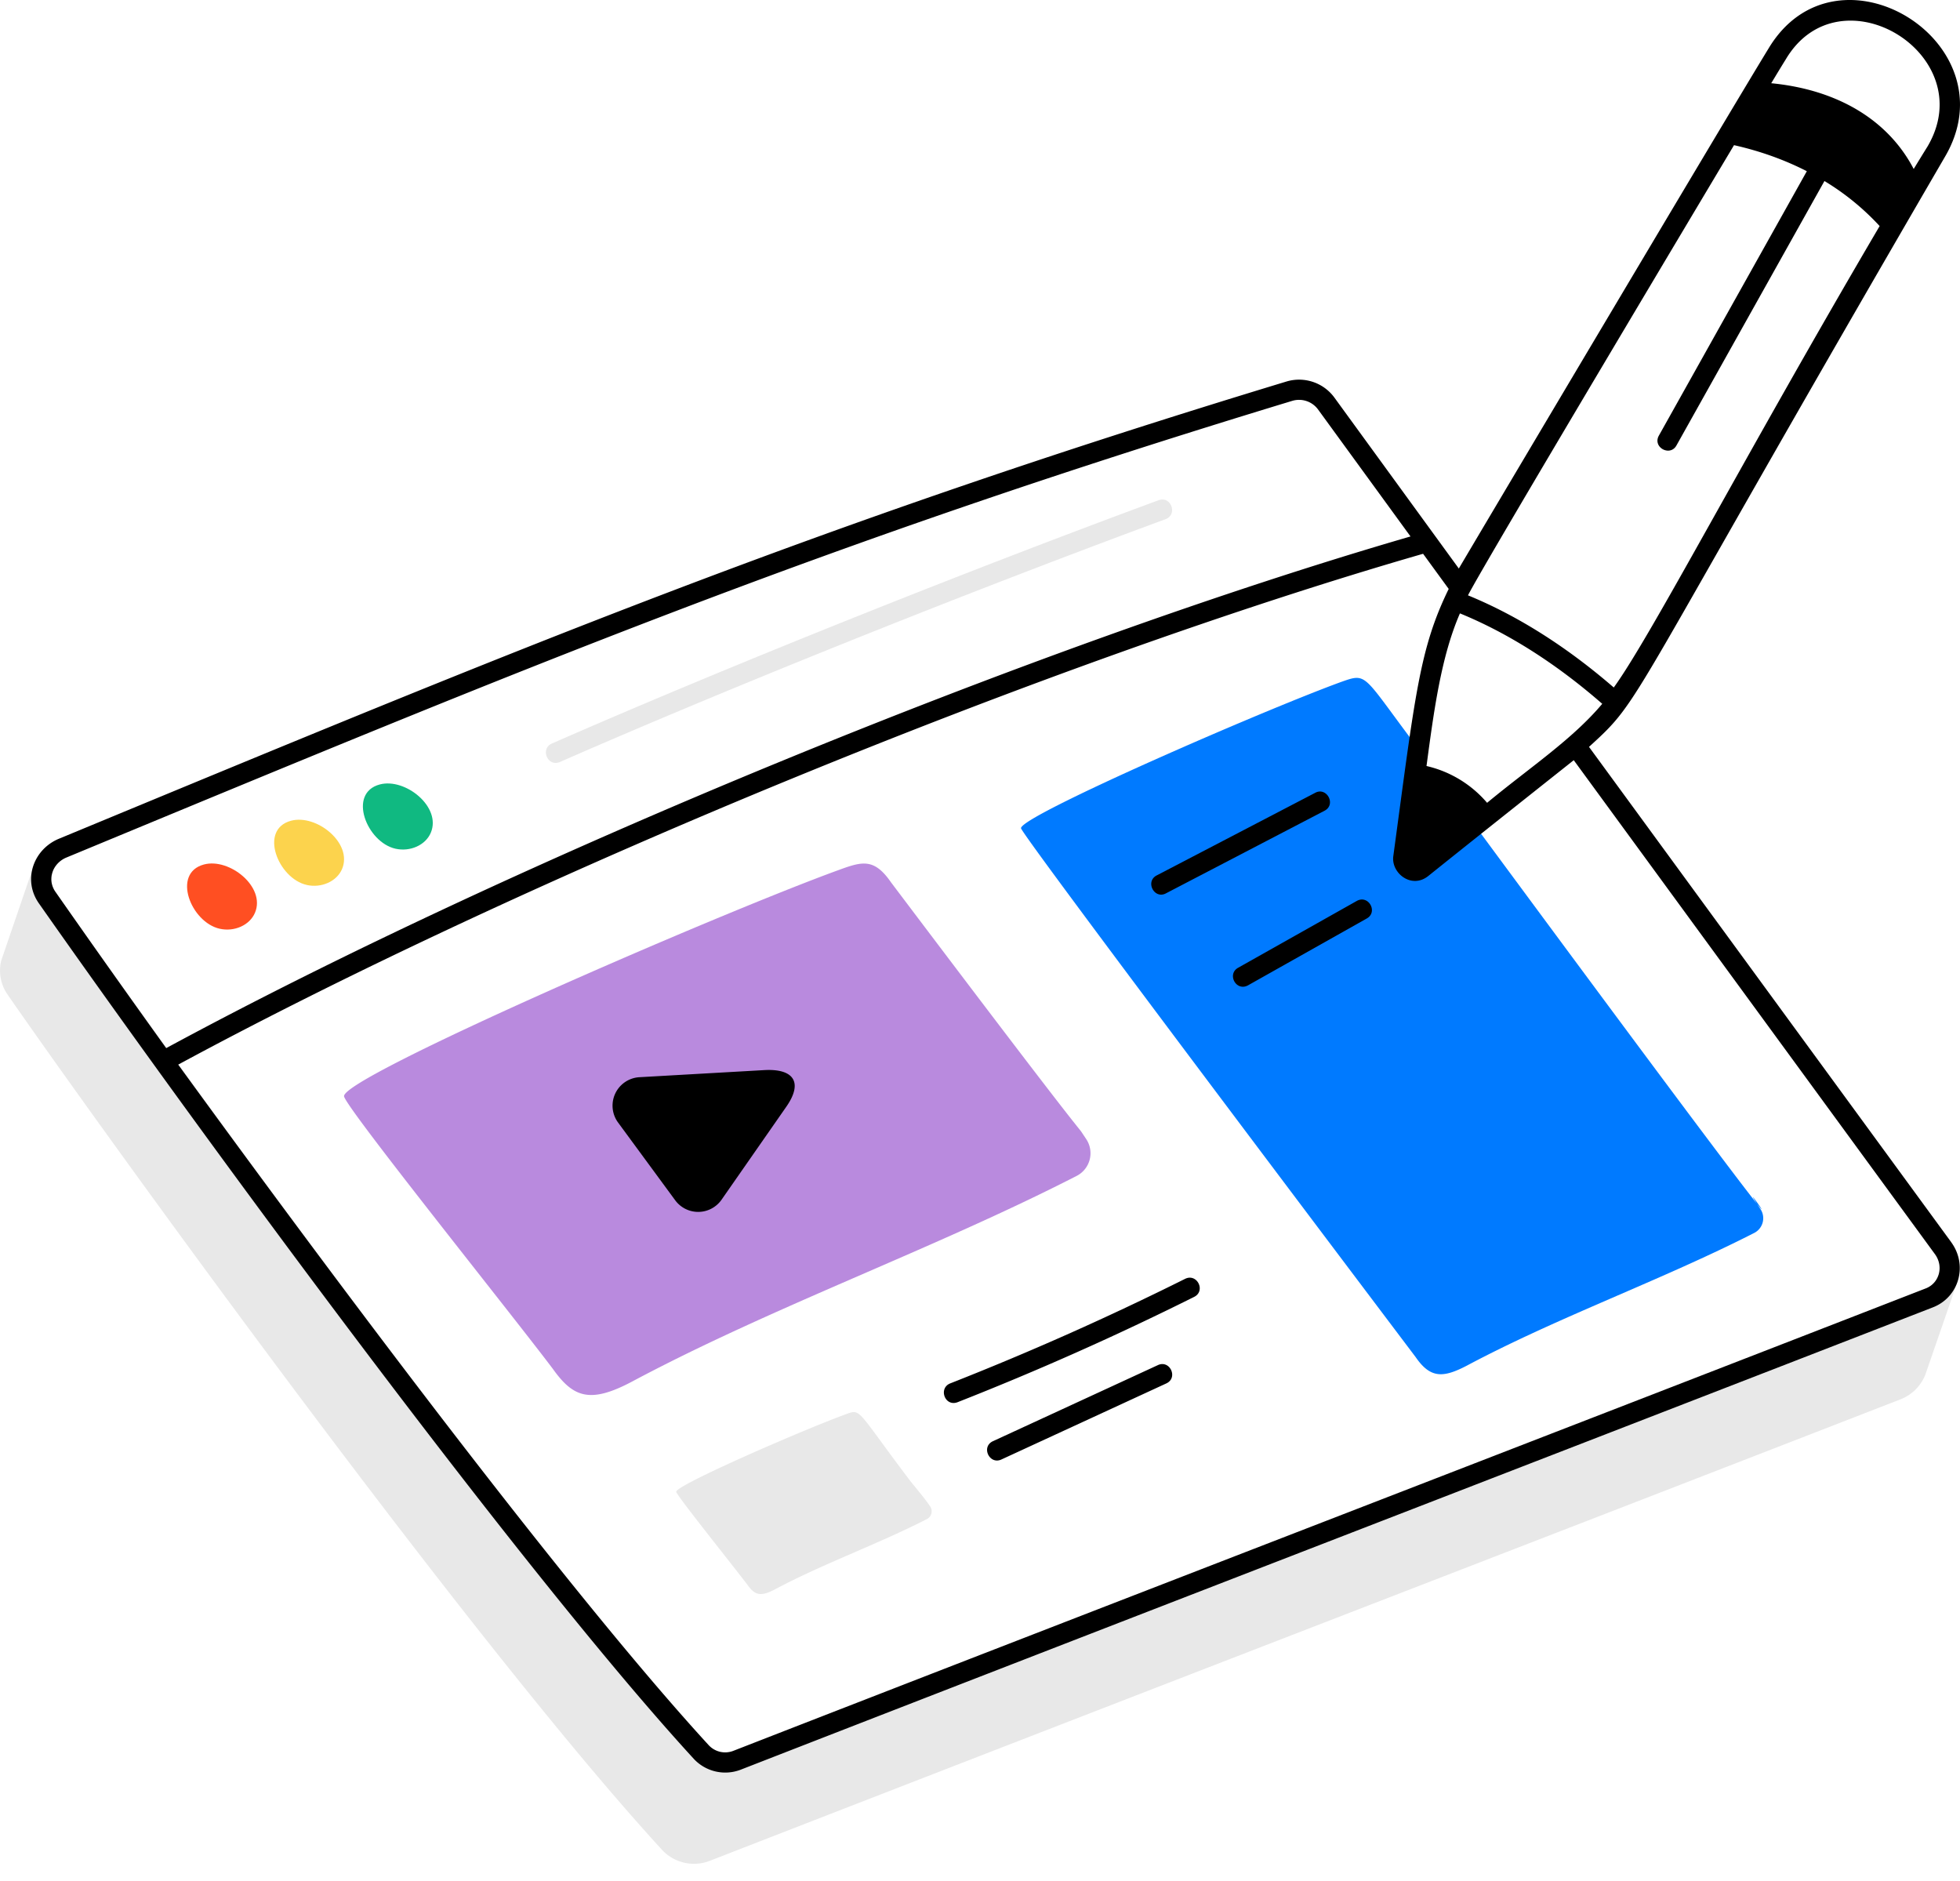 <svg xmlns="http://www.w3.org/2000/svg" width="74" height="71" fill="none"><path fill="#E8E8E8" d="m73.881 48.452-1.19 3.445a1.654 1.654 0 0 1-.9.915c-15.066 5.854-24.58 9.503-45.004 17.441a1.645 1.645 0 0 1-1.785-.411C17.572 61.746 3.43 42.094.288 37.55a1.594 1.594 0 0 1-.244-1.28l1.205-3.522c.14-.451.85-.279.732.228a.828.828 0 0 0 .108.686c3.31 4.773 17.298 24.18 24.667 32.216.229.26.61.335.93.213 6.756-2.628 44.84-17.378 45.005-17.441a.818.818 0 0 0 .473-.458c.172-.447.863-.217.717.26z"/><path fill="#B98ADE" d="M40.648 44.393c-5.396 2.766-11.49 4.937-16.8 7.772-1.588.839-2.213.58-2.976-.489-1.542-2.049-7.883-9.944-7.883-10.294-.021-.744 14.151-6.894 18.69-8.543.866-.315 1.323-.455 1.962.472 8.602 11.403 6.706 8.704 7.375 9.7a.963.963 0 0 1-.368 1.382z"/><path fill="#007AFF" d="M66.237 46.542c-3.494 1.784-7.43 3.186-10.862 5.016-.875.453-1.362.494-1.923-.32-.99-1.312-14.904-19.744-14.904-19.973 0-.472 9.153-4.452 12.082-5.519 1.021-.36.785-.301 2.93 2.53a729.368 729.368 0 0 0-.58 4.102c-.045.382.396.64.701.396.535-.426 1.252-1.006 2.014-1.6 15.749 21.34 9.145 12.033 10.77 14.468a.624.624 0 0 1-.228.9z"/><path fill="#E8E8E8" d="M34.995 57.347c-1.845.947-3.931 1.689-5.748 2.66-.543.286-.757.198-1.02-.168-.526-.7-2.697-3.402-2.697-3.523-.007-.254 4.843-2.359 6.397-2.923.586-.213.376-.221 2.373 2.427.204.27.575.688.822 1.054a.33.33 0 0 1-.127.473zM20.838 28.068c6.445-2.826 15.435-6.43 22.9-9.182.478-.177.735.54.265.715-7.453 2.747-16.425 6.343-22.858 9.163-.469.207-.761-.5-.307-.696z"/><path fill="#000" d="m73.67 46.896-13.677-18.7c2.101-1.914 1.124-1.1 13.438-22.275 2.537-4.313-4.085-8.402-6.664-4.083-1.515 2.472-11.376 19.088-11.689 19.625l-4.706-6.465a1.652 1.652 0 0 0-1.805-.594c-17.892 5.431-29.05 10.098-46.374 17.273-.944.414-1.339 1.554-.722 2.43 5.935 8.46 18.115 25.094 24.73 32.3a1.622 1.622 0 0 0 1.762.402C42.18 61.272 59.516 54.585 72.98 49.353c.978-.382 1.327-1.58.689-2.457zm-18.55-23.74c1.825.747 3.63 1.894 5.373 3.414-1.133 1.348-2.73 2.4-4.335 3.727l-.013.01a4.26 4.26 0 0 0-2.287-1.389c.28-2.097.554-4.137 1.262-5.762zM72.774 5.53c-.151.242-.333.539-.522.849-.965-1.849-2.872-2.994-5.379-3.237.241-.4.431-.713.55-.903 2.037-3.435 7.395-.18 5.351 3.291zm-7.306-.05c1 .225 1.914.557 2.749.983l-5.585 9.98c-.25.444.424.81.664.371l5.586-9.98a9.515 9.515 0 0 1 2.084 1.7c-5.135 8.739-8.62 15.463-10.038 17.42-1.782-1.541-3.628-2.71-5.504-3.479.575-1.148 9.953-16.841 10.044-16.995zM2.093 33.669c-.332-.476-.1-1.073.4-1.29 17.281-7.158 28.44-11.826 46.293-17.245a.89.89 0 0 1 .972.317l3.496 4.801c-14.177 4.117-33.81 12.19-46.979 19.316a542.299 542.299 0 0 1-4.182-5.9zm70.61 14.972C58.587 54.13 41.177 60.843 27.688 66.097a.847.847 0 0 1-.924-.206c-5.84-6.361-15.773-19.834-20.036-25.7 13.205-7.135 32.885-15.215 47.001-19.285l.967 1.327c-1.104 2.258-1.266 3.993-2.093 10.098-.077.637.693 1.24 1.319.741 2.232-1.79 5.304-4.22 5.495-4.374l13.637 18.648c.341.467.164 1.098-.35 1.295z"/><path fill="#FF4F22" d="M8.298 35.062c.547.122 1.13-.131 1.329-.605.412-.973-.966-2.081-1.93-1.821-1.22.33-.49 2.184.601 2.426z"/><path fill="#FCD34D" d="M11.585 33.41c.548.121 1.13-.132 1.33-.605.412-.973-.965-2.082-1.93-1.82-1.22.328-.49 2.182.6 2.424z"/><path fill="#10B981" d="M14.935 32.041c.548.121 1.13-.131 1.33-.605.412-.973-.966-2.081-1.93-1.821-1.22.329-.49 2.184.6 2.426z"/><path fill="#000" d="m28.855 40.398-4.713.268a1.076 1.076 0 0 0-.806 1.712l2.156 2.934a1.077 1.077 0 0 0 1.751-.022l2.444-3.509c.653-.938.26-1.445-.832-1.383zm15.889 7.88a110.343 110.343 0 0 1-8.868 3.947c-.458.182-.201.895.28.709a110.571 110.571 0 0 0 8.928-3.974c.45-.223.112-.904-.34-.682zm-1.03 3.258-6.223 2.87c-.464.213-.132.903.319.691l6.223-2.87c.459-.21.138-.904-.319-.691zm.309-17.812 5.984-3.117c.452-.234.085-.913-.352-.677l-5.983 3.118c-.447.23-.093.916.352.676zm7.202.288-4.479 2.522c-.435.244-.072.91.375.663l4.48-2.522c.438-.245.067-.91-.376-.663z"/></svg>